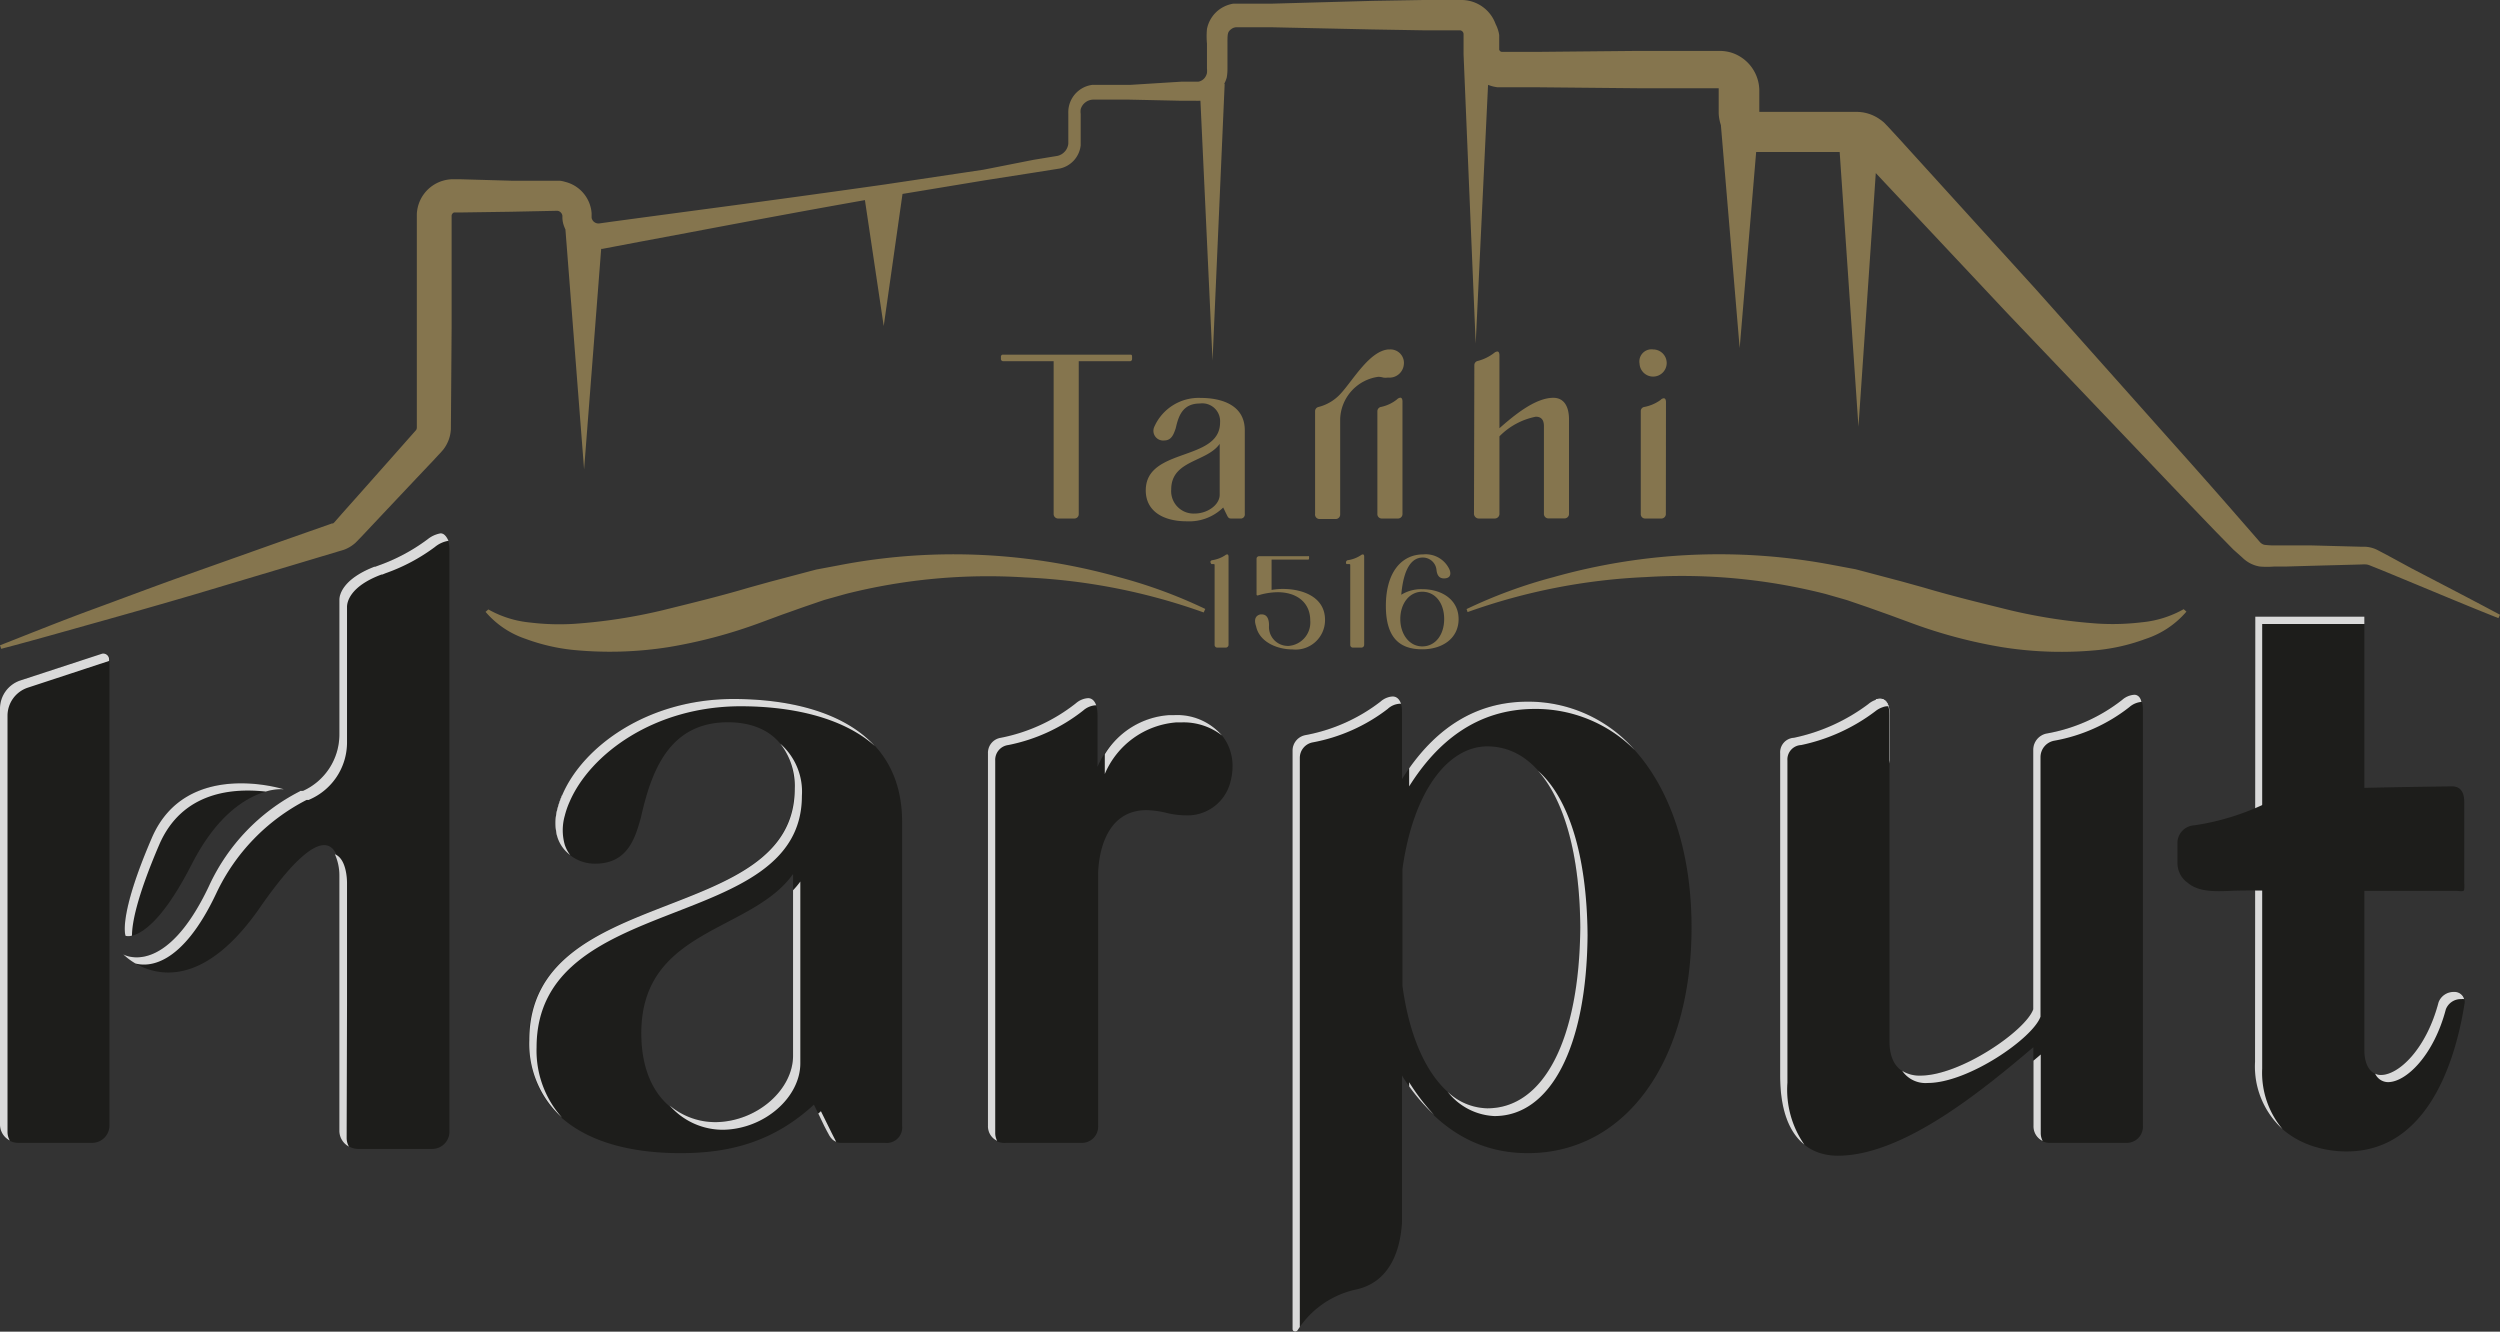 <?xml version="1.0" encoding="UTF-8"?> <svg xmlns="http://www.w3.org/2000/svg" viewBox="0 0 206.26 109.87"><rect x="0" y="0" width="206.26" height="109.87" fill="#333333" stroke="none"/><defs><style>.cls-1{fill:#85754e;}.cls-2{fill:#fff;}.cls-3{fill:#1d1d1b;}.cls-4{fill:#dadada;}.cls-5{fill:#d9d9d9;}</style></defs><g id="katman_2" data-name="katman 2"><g id="katman_1-2" data-name="katman 1"><path class="cls-1" d="M82.75,29.26H93.22c.12,0,.18,0,.18.17v.19a.17.17,0,0,1-.18.18H89V42.39a.36.36,0,0,1-.38.39h-1.3a.37.37,0,0,1-.39-.39V29.8H82.75a.18.18,0,0,1-.17-.18v-.19A.16.16,0,0,1,82.75,29.26Z"></path><path class="cls-1" d="M99.05,32.83c1.73,0,3.65.58,3.65,2.67v6.89a.34.34,0,0,1-.39.39h-.75c-.24,0-.27-.17-.39-.39l-.25-.52a4,4,0,0,1-3,1.14c-2,0-3.39-.87-3.39-2.55,0-3.57,6.13-2.36,6.13-5.6A1.47,1.47,0,0,0,99,33.29c-1.47,0-1.78,1.1-2,2.05-.16.46-.33,1-.95,1a.8.8,0,0,1-.81-1.14A4,4,0,0,1,99.05,32.83Zm-.49,9.54c1.06,0,2.07-.71,2.07-1.56V36.62c-1.06,1.52-4,1.33-4,3.76A1.85,1.85,0,0,0,98.56,42.37Z"></path><path class="cls-1" d="M108.5,42.39V33.91a.36.36,0,0,1,.27-.33,3.7,3.7,0,0,0,1.91-1.18c1-1.12,2.34-3.45,3.87-3.57h.13a1.11,1.11,0,0,1,1.14,1.26,1.19,1.19,0,0,1-1.31,1.06,1.29,1.29,0,0,1-.39,0,1.42,1.42,0,0,0-.42-.06,3.64,3.64,0,0,0-3.13,3.48v7.86a.37.37,0,0,1-.39.39h-1.29A.37.37,0,0,1,108.5,42.39Zm5.14,0V33.91a.36.36,0,0,1,.27-.33,3.13,3.13,0,0,0,1.35-.63.46.46,0,0,1,.27-.14c.12,0,.18.12.18.33v9.25a.37.37,0,0,1-.39.39H114A.36.36,0,0,1,113.64,42.39Z"></path><path class="cls-1" d="M121.64,30.11a.35.35,0,0,1,.28-.33,3.7,3.7,0,0,0,1.35-.66.48.48,0,0,1,.27-.12c.11,0,.17.12.17.33v6c1.14-1,2.92-2.51,4.45-2.51.75,0,1.29.54,1.29,1.8v7.76a.37.37,0,0,1-.39.39h-1.29a.37.37,0,0,1-.39-.39V35.15c0-.56-.27-.77-.67-.77a5.77,5.77,0,0,0-3,1.62v6.35a.39.39,0,0,1-.38.43H122a.4.4,0,0,1-.39-.43Z"></path><path class="cls-1" d="M136.39,28.83A1.12,1.12,0,1,1,135.27,30,1,1,0,0,1,136.39,28.83Zm1.05,13.56a.37.37,0,0,1-.39.39h-1.29a.36.36,0,0,1-.39-.39V33.91a.34.34,0,0,1,.27-.33A3.36,3.36,0,0,0,137,33a.41.41,0,0,1,.27-.14c.12,0,.18.12.18.33Z"></path><path class="cls-2" d="M46,66.7a7.59,7.59,0,0,1,.4-1.16L46,69.11A4.42,4.42,0,0,1,46,66.7Z"></path><path class="cls-2" d="M155.91,59V63l-1.15-5.29a1,1,0,0,1,.37-.07C155.63,57.67,155.91,58.1,155.91,59Z"></path><path class="cls-3" d="M60.52,57.67c-7.12,0-12.41,3.94-14.11,7.87A7.59,7.59,0,0,0,46,66.7a4.42,4.42,0,0,0,0,2.41,3.25,3.25,0,0,0,3.25,2.14h.13c2.5-.14,3.06-2.27,3.49-3.77.85-3.77,2.28-7.89,7.19-7.89,3.33,0,5.47,1.92,5.47,5.47,0,11.46-21.9,7.75-21.9,20.76,0,6.12,4.9,9.32,12.52,9.32,4.19,0,7.74-1,11-4L68,92.87c.43.78.56,1.42,1.41,1.42H73a1.28,1.28,0,0,0,1.43-1.42v-25C74.46,59.87,67.14,57.67,60.52,57.67ZM65.43,87.1c0,2.78-2.92,5.41-6.33,5.48s-6.19-2.42-6.19-7.33c0-8.67,9.1-8.31,12.52-13.14Z"></path><path class="cls-3" d="M96.88,59h-.42a7,7,0,0,0-5.91,4.27V59c0-.85-.28-1.35-.78-1.35a1.69,1.69,0,0,0-1,.42,14.49,14.49,0,0,1-6.19,2.85,1.25,1.25,0,0,0-1.07,1.28V92.87A1.35,1.35,0,0,0,83,94.29h6.18a1.34,1.34,0,0,0,1.42-1.42V72.18c0-.85.22-5.34,4-5.34a7.56,7.56,0,0,1,1.57.21,7,7,0,0,0,1.64.22,3.65,3.65,0,0,0,3.69-2.7C102.35,61.51,100.29,59,96.88,59Z"></path><path class="cls-3" d="M176.09,57.32a1.67,1.67,0,0,0-1,.42,14,14,0,0,1-6.19,2.77,1.37,1.37,0,0,0-1.15,1.35V83.27c-.63,1.77-6,5.47-9.31,5.47-1.49,0-2.55-.78-2.55-2.84V59c0-.85-.28-1.28-.78-1.28a1,1,0,0,0-.37.07,1.87,1.87,0,0,0-.63.36A15.52,15.52,0,0,1,148,60.87a1.2,1.2,0,0,0-1.13,1.28V88.74c0,4.62,2,6.61,4.76,6.61,5.4,0,11.94-5.4,16.13-8.95v6.47a1.35,1.35,0,0,0,1.43,1.42h6.19a1.34,1.34,0,0,0,1.42-1.42V58.6C176.81,57.74,176.52,57.32,176.09,57.32Z"></path><path class="cls-3" d="M202.47,81.84a1.32,1.32,0,0,0-1.28.85c-1,3.84-3.27,6-4.76,6-.78,0-1.36-.71-1.36-2.06V50.88h-9V87.6c0,5.55,4.19,7.4,7.54,7.4,6.18,0,8.81-6.4,9.73-12.23A.81.81,0,0,0,202.47,81.84Z"></path><path class="cls-3" d="M126.05,57.89c-4.84,0-8.11,2.76-10.38,6.39V58.74c0-.85-.28-1.28-.78-1.28a1.68,1.68,0,0,0-1,.43,14.42,14.42,0,0,1-6.19,2.76,1.3,1.3,0,0,0-1.06,1.28v47.71a.22.22,0,0,0,.41.12,7.65,7.65,0,0,1,4.92-3.39c3-.71,3.59-3.75,3.7-5.49V88.74c2.27,3.63,5.54,6.4,10.38,6.4,8,0,13.51-7.46,13.51-18.62S134,57.89,126.05,57.89Zm-3.34,33.55c-3.21,0-6.12-3.56-7-10.1V71.68c.92-6.54,3.83-10.1,7-10.1,4.62,0,7.6,5.69,7.67,14.94S127.33,91.44,122.71,91.44Z"></path><path class="cls-3" d="M8.43,53.93l-6.72,2.2A2.45,2.45,0,0,0,0,58.46V92.79a1.5,1.5,0,0,0,1.5,1.5h6.1a1.43,1.43,0,0,0,1.43-1.42V54.38A.48.48,0,0,0,8.43,53.93Z"></path><path class="cls-3" d="M36.35,44a2.38,2.38,0,0,0-1.07.49,15.35,15.35,0,0,1-4.06,2.17l-.27.1-.07,0C28.2,47.8,28,49.15,28,49.47V60.62A5.11,5.11,0,0,1,25,65.25l-.11,0a.31.31,0,0,1-.1,0l-.08.05a16.49,16.49,0,0,0-7.46,7.78c-3.63,7.7-7.08,5.66-7.08,5.66s5,5.26,11.33-3.94c6.27-9,6.54-3.44,6.55-2.67V93.29a1.5,1.5,0,0,0,1.5,1.5h6.11a1.42,1.42,0,0,0,1.42-1.42V45.3C37.06,44.51,36.78,44,36.35,44Z"></path><path class="cls-3" d="M15.81,71.32c3.4-6.69,7.61-6.2,7.61-6.2s-8.06-2.56-10.89,4-2.17,8.09-2.17,8.09S12.4,78,15.81,71.32Z"></path><path class="cls-4" d="M64.38,61.36a5.66,5.66,0,0,1,1.19,3.7c0,11.46-21.9,7.75-21.9,20.76a8.21,8.21,0,0,0,2.7,6.39,8.3,8.3,0,0,1-2.1-5.79c0-13,21.89-9.31,21.89-20.76A5.27,5.27,0,0,0,64.38,61.36Z"></path><path class="cls-4" d="M46.41,65.54A7.59,7.59,0,0,0,46,66.7a4.42,4.42,0,0,0,0,2.41,2.94,2.94,0,0,0,1.05,1.44,2.81,2.81,0,0,1-.45-.84,4.36,4.36,0,0,1,0-2.42,6.85,6.85,0,0,1,.4-1.15c1.7-3.93,7-7.87,14.11-7.87,4,0,8.33.83,11.07,3.28-2.68-2.92-7.32-3.88-11.67-3.88C53.4,57.67,48.11,61.61,46.41,65.54Z"></path><path class="cls-4" d="M65.43,87.1c0,2.78-2.92,5.41-6.33,5.48a5.86,5.86,0,0,1-3.85-1.37,5.82,5.82,0,0,0,4.44,2c3.42-.07,6.34-2.7,6.34-5.48v-15a6.94,6.94,0,0,1-.6.72Z"></path><path class="cls-5" d="M67.73,91.68l-.22.19.48,1c.34.62.5,1.15,1,1.34-.12-.22-.23-.47-.38-.75Z"></path><path class="cls-4" d="M89.77,57.6a1.69,1.69,0,0,0-1,.42,14.49,14.49,0,0,1-6.19,2.85,1.25,1.25,0,0,0-1.07,1.28V92.87a1.33,1.33,0,0,0,.76,1.26,1.41,1.41,0,0,1-.16-.67V62.75a1.23,1.23,0,0,1,1.07-1.28,14.55,14.55,0,0,0,6.19-2.85,1.72,1.72,0,0,1,1-.43l.07,0C90.32,57.83,90.09,57.6,89.77,57.6Z"></path><path class="cls-4" d="M96.88,59h-.42a6.75,6.75,0,0,0-5.31,3.23v1.63a7,7,0,0,1,5.9-4.26h.43a5.18,5.18,0,0,1,3.34,1.08A4.89,4.89,0,0,0,96.88,59Z"></path><path class="cls-4" d="M176.09,57.32a1.67,1.67,0,0,0-1,.42,14,14,0,0,1-6.19,2.77,1.37,1.37,0,0,0-1.15,1.35V83.27c-.63,1.77-6,5.47-9.31,5.47a2.68,2.68,0,0,1-1.5-.39,2.33,2.33,0,0,0,2.1,1c3.34,0,8.68-3.69,9.31-5.47V62.46a1.38,1.38,0,0,1,1.14-1.35,14,14,0,0,0,6.19-2.77,1.74,1.74,0,0,1,1-.43h0C176.6,57.53,176.38,57.32,176.09,57.32Z"></path><path class="cls-4" d="M168.37,87l-.6.51v5.37a1.34,1.34,0,0,0,.76,1.26,1.41,1.41,0,0,1-.16-.67Z"></path><path class="cls-4" d="M155.13,57.67a1,1,0,0,0-.37.07,1.87,1.87,0,0,0-.63.36A15.52,15.52,0,0,1,148,60.87a1.2,1.2,0,0,0-1.13,1.28V88.74c0,2.86.76,4.71,2,5.7a7.92,7.92,0,0,1-1.4-5.11V62.75a1.19,1.19,0,0,1,1.13-1.28,15.36,15.36,0,0,0,6.11-2.78,2,2,0,0,1,.64-.35,1,1,0,0,1,.36-.07l.1,0C155.7,57.89,155.47,57.67,155.13,57.67Z"></path><path class="cls-4" d="M202.47,81.84a1.32,1.32,0,0,0-1.28.85c-1,3.84-3.27,6-4.76,6a1,1,0,0,1-.47-.11,1.17,1.17,0,0,0,1.06.7c1.5,0,3.77-2.2,4.77-6a1.32,1.32,0,0,1,1.28-.85.93.93,0,0,1,.23,0A.81.81,0,0,0,202.47,81.84Z"></path><path class="cls-4" d="M186.05,87.6a7,7,0,0,0,2.27,5.56,7.25,7.25,0,0,1-1.68-5V51.48h8.43v-.6h-9Z"></path><path class="cls-4" d="M126.05,57.89c-4.43,0-7.54,2.32-9.79,5.5v1.49c2.28-3.63,5.55-6.39,10.38-6.39a11.53,11.53,0,0,1,8.23,3.39A11.63,11.63,0,0,0,126.05,57.89Z"></path><path class="cls-5" d="M116.26,89.63A16,16,0,0,0,118.33,92a18,18,0,0,1-2.07-2.71Z"></path><path class="cls-4" d="M114.89,57.46a1.68,1.68,0,0,0-1,.43,14.42,14.42,0,0,1-6.19,2.76,1.3,1.3,0,0,0-1.06,1.28v47.71a.22.22,0,0,0,.41.12l.19-.28V62.53a1.3,1.3,0,0,1,1.06-1.28,14.48,14.48,0,0,0,6.19-2.76,1.59,1.59,0,0,1,1-.43l.1,0C115.46,57.68,115.23,57.46,114.89,57.46Z"></path><path class="cls-4" d="M126.89,63.59c2.16,2.42,3.45,6.91,3.49,12.93-.07,9.23-3,14.92-7.67,14.92a4.89,4.89,0,0,1-3.27-1.36,5.18,5.18,0,0,0,3.86,2c4.62,0,7.61-5.69,7.68-14.93C130.93,70.56,129.41,65.81,126.89,63.59Z"></path><path class="cls-4" d="M8.43,53.93l-6.72,2.2A2.45,2.45,0,0,0,0,58.46V92.79A1.48,1.48,0,0,0,.81,94.1a1.42,1.42,0,0,1-.19-.71V59.05a2.44,2.44,0,0,1,1.69-2.32L9,54.53h0v-.15A.48.48,0,0,0,8.43,53.93Z"></path><path class="cls-5" d="M28.63,82.94V72.83c0-.39-.08-2-1-2.35A4.27,4.27,0,0,1,28,72.23V93.29a1.48,1.48,0,0,0,.79,1.31,1.42,1.42,0,0,1-.19-.71Z"></path><path class="cls-4" d="M36.35,44a2.38,2.38,0,0,0-1.07.49,15.35,15.35,0,0,1-4.06,2.17l-.27.1-.07,0C28.2,47.8,28,49.15,28,49.47V60.62A5.11,5.11,0,0,1,25,65.25l-.11,0a.31.31,0,0,1-.1,0l-.08.05a16.49,16.49,0,0,0-7.46,7.78c-3.63,7.7-7.08,5.66-7.08,5.66a5.36,5.36,0,0,0,1,.75c1,.27,3.79.34,6.69-5.82A16.59,16.59,0,0,1,25.29,66l.08,0,.1,0,.1-.05a5.13,5.13,0,0,0,3.06-4.63V50.07c0-.32.16-1.67,2.85-2.67l.07,0,.27-.11a15.31,15.31,0,0,0,4.06-2.16A2.33,2.33,0,0,1,37,44.62h0C36.84,44.25,36.63,44,36.35,44Z"></path><path class="cls-4" d="M10.89,77.19c0-.92.32-3,2.24-7.48s6.22-4.69,8.8-4.4a4.16,4.16,0,0,1,1.49-.19s-8.06-2.56-10.89,4-2.17,8.09-2.17,8.09A1,1,0,0,0,10.89,77.19Z"></path><path class="cls-1" d="M198.94,46.88l-1.84-1-.91-.48a2.44,2.44,0,0,0-.66-.24,2.35,2.35,0,0,0-.37-.05h-.27L190.75,45,188.68,45l-1,0a6.85,6.85,0,0,1-.86-.05.73.73,0,0,1-.37-.23l-.66-.76-1.36-1.56c-1.81-2.08-3.64-4.14-5.48-6.2l-11-12.35L156.78,11.55l-.7-.76-.35-.38-.09-.09-.17-.18a3.22,3.22,0,0,0-.41-.32,3.34,3.34,0,0,0-1.91-.59h-8l0,0h0V7.43a3.31,3.31,0,0,0-2.25-3.07,3.36,3.36,0,0,0-1-.16h-.55l-2.07,0-4.13,0-8.28.08-2.06,0h-.88a.23.23,0,0,1-.15-.05.3.3,0,0,1-.09-.13V3.46l0-.57A2.85,2.85,0,0,0,123.4,2a3,3,0,0,0-2.89-2l-1,0-2.07,0-4.14.07L105,.3l-2.07,0-.52,0h-.25l-.39,0a2.68,2.68,0,0,0-1.43.7,2.65,2.65,0,0,0-.76,1.39,6.56,6.56,0,0,0,0,1.22l0,2.06a1.91,1.91,0,0,1,0,.35,1.06,1.06,0,0,1-.09.25.85.85,0,0,1-.37.38.8.8,0,0,1-.26.09l-.16,0h-.25l-1,0L93.29,7,91.23,7l-1.09,0a2.27,2.27,0,0,0-2,2.34v.52c0,.66,0,1.44,0,2a1.16,1.16,0,0,1-.89,1l-2,.33L81.15,14,73,15.22C67.51,16,62,16.75,56.57,17.47l-4.1.55-2,.27-1,.14a.56.56,0,0,1-.38-.07.51.51,0,0,1-.23-.25.44.44,0,0,1-.05-.15v-.37A2.88,2.88,0,0,0,46.61,15a2.2,2.2,0,0,0-.43-.09l-.38,0h-.52l-1,0-2.07,0L38,14.79h-.52a2.92,2.92,0,0,0-.9.11,3,3,0,0,0-2.19,2.78v1.1c0,2.76,0,5.52,0,8.28l0,8.21a.39.39,0,0,1-.06.21l-.62.7-1.37,1.55-2.74,3.09-1.38,1.55-.63.72a.58.58,0,0,1-.12.1l-.09,0-.25.09-3.9,1.37-7.8,2.77c-2.6.92-5.18,1.9-7.77,2.85S2.57,52.23,0,53.24l.1.29c2.67-.7,5.32-1.46,8-2.21s5.31-1.5,8-2.29L24,46.67l4-1.2.24-.07a2.39,2.39,0,0,0,.39-.15,2.78,2.78,0,0,0,.72-.49l.42-.43.35-.37,1.42-1.51,2.83-3,1.42-1.5.35-.38.18-.19.09-.1.15-.17a3,3,0,0,0,.64-1.7l.06-8.33c0-2.76,0-5.52,0-8.28v-1a.25.25,0,0,1,.06-.16.25.25,0,0,1,.14-.11l.12,0H38l4.14-.06L46,17.39a.49.49,0,0,1,.4.4v0l0,.2a2.22,2.22,0,0,0,.06.43,3.13,3.13,0,0,0,.19.51l1.54,19.8,1.41-18.2.11,0,1-.19,2-.38,4.06-.76c4.86-.92,9.72-1.83,14.59-2.69L72.91,26.9,74.46,16l6.83-1.13,4.09-.64,2.08-.33A2.2,2.2,0,0,0,89.16,12c0-.81,0-1.41,0-2.13V9.39a1.32,1.32,0,0,1,0-.37,1.07,1.07,0,0,1,.37-.56,1.11,1.11,0,0,1,.62-.24h1l2.06,0,4.14.09,1,0h.25a2.23,2.23,0,0,0,.36,0h.08l1,21.44,1-22.83H101a2.57,2.57,0,0,0,.21-.52,3.92,3.92,0,0,0,.06-.69l0-2.06c0-.85,0-1,.29-1.23a.74.74,0,0,1,.41-.17h.91l2.07,0,8.27.18,4.14.07,2.07,0h1a.31.31,0,0,1,.21.08.32.32,0,0,1,.11.25V4.35c0,.05,0,.1,0,.15l1,23.85L122.77,7a3.06,3.06,0,0,0,.79.2c.37,0,.49,0,.67,0h.52l2.06,0,8.28.08,4.13,0,2.07,0h.51s0,0,0,0,0,0,0,0V9.3a2.94,2.94,0,0,0,.05.51,3.8,3.8,0,0,0,.13.51l1.55,18.4,1.36-16.18.21,0h6.68l1.55,22.66,1.43-20.92,10.87,11.58,11.44,12q2.85,3,5.74,6l1.45,1.48L185,46a2.67,2.67,0,0,0,1.43.74,7.24,7.24,0,0,0,1.21,0l1,0,2.07-.06,4.14-.11a2.43,2.43,0,0,1,.39,0,1.15,1.15,0,0,1,.31.09l1,.4,1.91.79c2.56,1.06,5.1,2.13,7.67,3.15l.13-.28C203.83,49.42,201.38,48.15,198.94,46.88Z"></path><path class="cls-1" d="M99.86,46.4a.17.17,0,0,1,.14-.18,2.64,2.64,0,0,0,1.1-.42.26.26,0,0,1,.15-.06c.06,0,.11.06.11.19v7.26a.23.23,0,0,1-.22.24h-.72a.22.22,0,0,1-.21-.24V46.63c0-.06,0-.09-.1-.09H100a.09.09,0,0,1-.1-.1Z"></path><path class="cls-1" d="M104,50.69h.1c.38,0,.6.29.6.91a1.56,1.56,0,0,0,1.5,1.69h.13a1.94,1.94,0,0,0,1.77-2.1c0-1.48-1.11-2.33-2.69-2.33a5.56,5.56,0,0,0-1.64.27.09.09,0,0,1-.1-.1V46.1a.21.21,0,0,1,.22-.21h4A.08.08,0,0,1,108,46v.08a.08.08,0,0,1-.09.09h-3v2.5a5.64,5.64,0,0,1,.93-.08c1.66,0,3.49.68,3.48,2.56a2.43,2.43,0,0,1-2.69,2.43c-1.24,0-2.73-.6-3-1.92C103.4,51,103.69,50.75,104,50.69Z"></path><path class="cls-1" d="M111.05,46.4a.18.18,0,0,1,.14-.18,2.64,2.64,0,0,0,1.1-.42.29.29,0,0,1,.15-.06c.07,0,.11.06.11.19v7.26a.23.23,0,0,1-.22.24h-.72a.22.22,0,0,1-.21-.24V46.63c0-.06,0-.09-.1-.09h-.15a.09.09,0,0,1-.1-.1Z"></path><path class="cls-1" d="M117.42,45.74a2.15,2.15,0,0,1,2.19,1.3c.13.4,0,.66-.43.68s-.6-.24-.66-.66A1.13,1.13,0,0,0,117.38,46c-.9,0-1.58.88-1.77,3.07a3.13,3.13,0,0,1,1.73-.46c1.66,0,3,.9,3,2.47s-1.31,2.49-3,2.49-3-.77-3-3.58S115.66,45.74,117.42,45.74Zm-.08,7.59c1.08,0,1.81-.95,1.81-2.26s-.73-2.25-1.81-2.25-1.81,1-1.81,2.25S116.27,53.33,117.34,53.33Z"></path><path class="cls-1" d="M121,50.25a40.74,40.74,0,0,1,7.19-2.64,50.32,50.32,0,0,1,23-1l1.92.36,1.89.5,1.89.5,1.8.5c2.39.71,4.78,1.29,7.17,1.88a44.65,44.65,0,0,0,7.23,1.1,20,20,0,0,0,3.63-.11,8.66,8.66,0,0,0,3.44-1.08l.23.2A7.5,7.5,0,0,1,177,52.72a15.94,15.94,0,0,1-3.89.91,31.06,31.06,0,0,1-7.89-.23,41,41,0,0,1-7.53-2l-1.82-.67-1.74-.62-1.75-.6L150.6,49a48,48,0,0,0-14.79-1.39,50,50,0,0,0-14.73,2.89Z"></path><path class="cls-1" d="M99.31,50.53a50.08,50.08,0,0,0-14.74-2.89A47.93,47.93,0,0,0,69.79,49L68,49.5l-1.75.6-1.75.62-1.81.67a41.18,41.18,0,0,1-7.53,2,31.06,31.06,0,0,1-7.89.23,16,16,0,0,1-3.9-.91,7.47,7.47,0,0,1-3.31-2.23l.23-.2a8.66,8.66,0,0,0,3.44,1.08,20,20,0,0,0,3.63.11,44.53,44.53,0,0,0,7.22-1.1c2.39-.59,4.79-1.17,7.18-1.88l1.8-.5,1.89-.5,1.89-.5,1.92-.36a49.81,49.81,0,0,1,15.45-.53,50.81,50.81,0,0,1,7.54,1.5,40.74,40.74,0,0,1,7.19,2.64Z"></path><path class="cls-3" d="M180.47,72.81c.89.8,2.33.74,3.54.69,1.67-.07,3.35,0,5,0h13.62c.22,0,.49.06.61,0a.19.19,0,0,0,.07-.12,3.37,3.37,0,0,0,0-.55V66.16c0-.85-.35-1.28-1-1.28-.35,0-13.05.15-13.58.43a20.69,20.69,0,0,1-7.66,2.78,1.47,1.47,0,0,0-1.42,1.35v1.79a2,2,0,0,0,.73,1.52Z"></path></g></g></svg> 